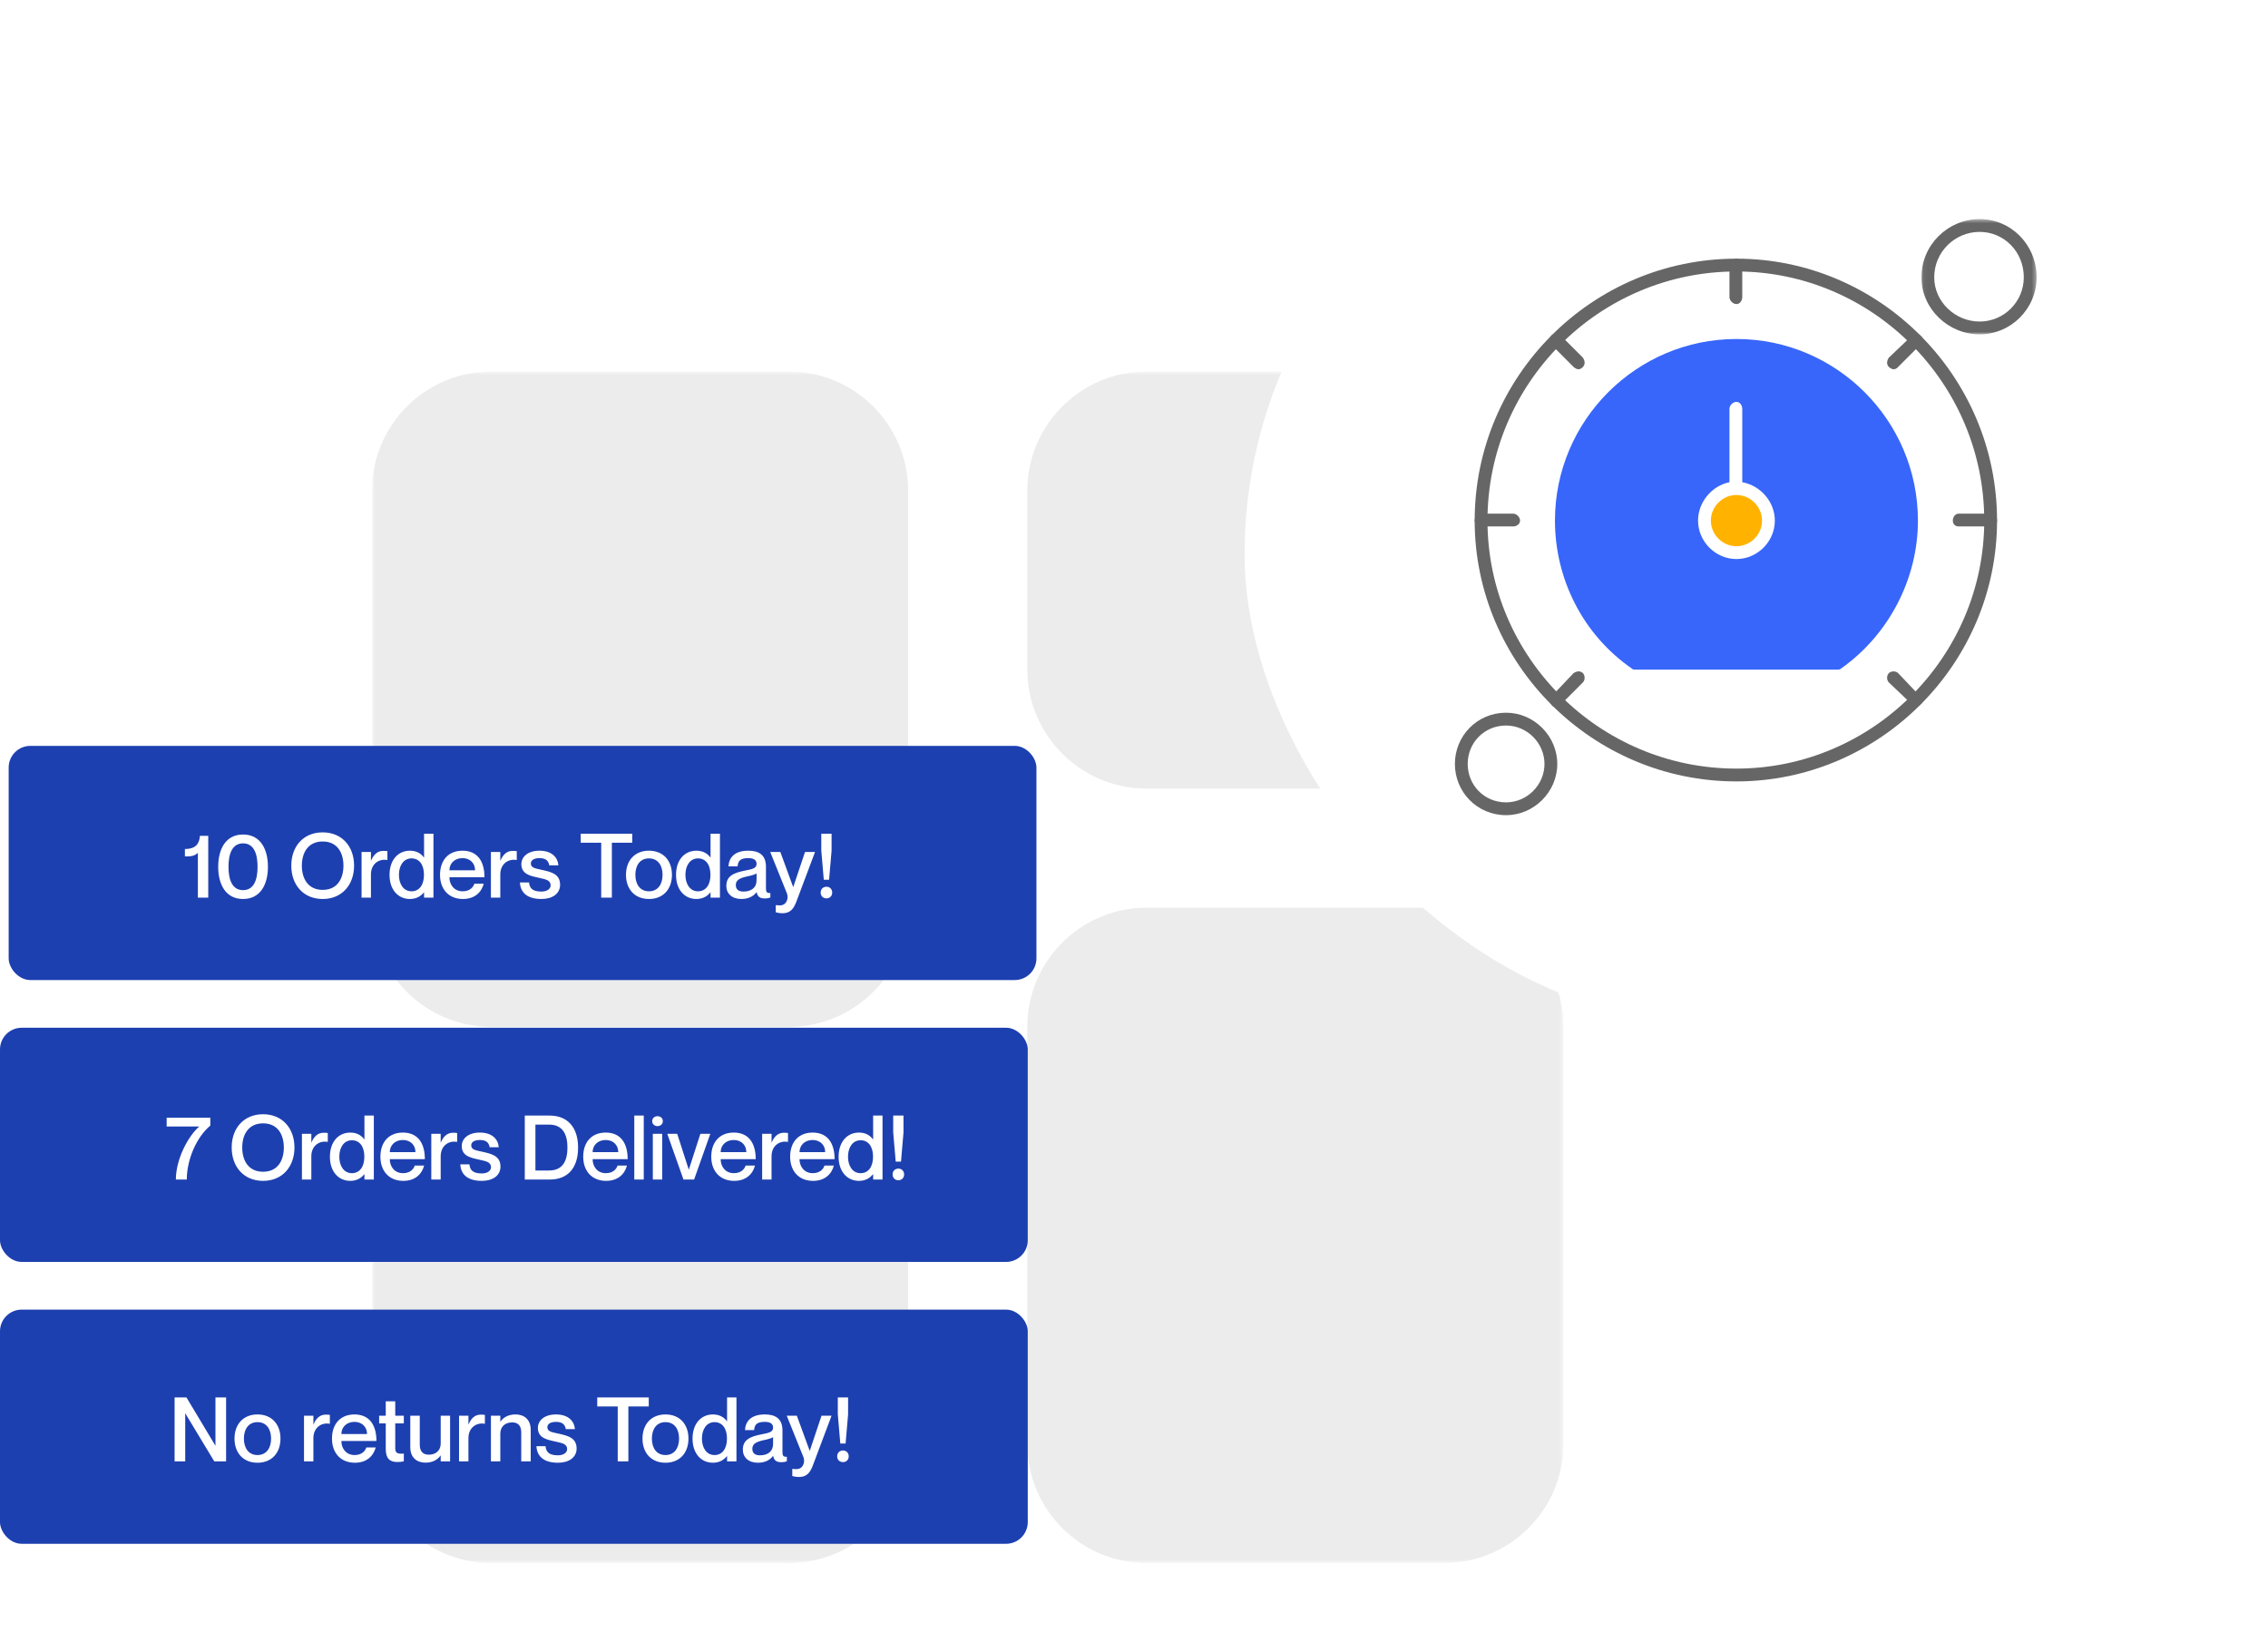 <svg width="523" height="381" viewBox="0 0 523 381" fill="none" xmlns="http://www.w3.org/2000/svg">
<g clip-path="url(#clip0_163_2)">
<g filter="url(#filter0_d_163_2)">
<rect x="64.883" y="65.067" width="312.933" height="312.933" rx="11.596" fill="white"/>
</g>
<mask id="mask0_163_2" style="mask-type:luminance" maskUnits="userSpaceOnUse" x="85" y="85" width="276" height="276">
<path d="M85.784 85.684H360.528V360.429H85.784V85.684Z" fill="white"/>
</mask>
<g mask="url(#mask0_163_2)">
<path d="M181.945 85.684H113.259C98.106 85.684 85.784 98.007 85.784 113.159V209.32C85.784 224.472 98.106 236.795 113.259 236.795H181.945C197.097 236.795 209.419 224.472 209.419 209.32V113.159C209.419 98.007 197.097 85.684 181.945 85.684ZM333.053 85.684H264.367C249.217 85.684 236.894 98.007 236.894 113.159V154.37C236.894 169.523 249.217 181.845 264.367 181.845H333.053C348.206 181.845 360.528 169.523 360.528 154.37V113.159C360.528 98.007 348.206 85.684 333.053 85.684ZM181.945 264.268H113.259C98.106 264.268 85.784 276.59 85.784 291.743V332.954C85.784 348.106 98.106 360.429 113.259 360.429H181.945C197.097 360.429 209.419 348.106 209.419 332.954V291.743C209.419 276.59 197.097 264.268 181.945 264.268ZM333.053 209.32H264.367C249.217 209.32 236.894 221.642 236.894 236.795V332.954C236.894 348.106 249.217 360.429 264.367 360.429H333.053C348.206 360.429 360.528 348.106 360.528 332.954V236.795C360.528 221.642 348.206 209.32 333.053 209.32Z" fill="#EAEAEA" fill-opacity="0.91"/>
</g>
</g>
<rect y="302" width="237" height="54" rx="5" fill="#1D40B0"/>
<rect y="237" width="237" height="54" rx="5" fill="#1D40B0"/>
<rect x="2" y="172" width="237" height="54" rx="5" fill="#1D40B0"/>
<path d="M46.104 192.748C45.96 194.501 45.218 195.78 42.639 195.78V197.492C43.836 197.492 44.784 197.492 45.63 196.667V207H48.023V192.748H46.104ZM56.05 207.309C60.072 207.309 61.784 203.927 61.784 199.884C61.784 195.842 60.072 192.439 56.05 192.439C52.029 192.439 50.317 195.842 50.317 199.884C50.317 203.927 52.029 207.309 56.05 207.309ZM56.05 205.267C53.534 205.267 52.689 202.854 52.689 199.884C52.689 196.914 53.534 194.481 56.05 194.481C58.567 194.481 59.392 196.914 59.392 199.884C59.392 202.854 58.567 205.267 56.05 205.267ZM74.413 207.309C78.847 207.309 81.652 204.051 81.652 199.616C81.652 195.182 78.847 191.944 74.413 191.944C69.958 191.944 67.173 195.182 67.173 199.616C67.173 204.051 69.958 207.309 74.413 207.309ZM74.413 205.206C71.03 205.206 69.607 202.607 69.607 199.616C69.607 196.646 71.03 194.047 74.413 194.047C77.795 194.047 79.198 196.646 79.198 199.616C79.198 202.607 77.795 205.206 74.413 205.206ZM88.387 196.213C87.005 196.213 86.139 197.121 85.582 198.441H85.54V196.461H83.375V207H85.54V201.617C85.54 199.369 87.211 197.966 89.294 198.317H89.335V196.275C89.026 196.234 88.758 196.213 88.387 196.213ZM97.788 192.253V197.739H97.747C97.19 196.935 96.159 196.172 94.53 196.172C91.828 196.172 89.827 198.276 89.827 201.741C89.827 205.206 91.828 207.309 94.53 207.309C96.159 207.309 97.19 206.505 97.747 205.783H97.788V207H99.954V192.253H97.788ZM94.901 205.536C93.004 205.536 91.993 203.803 91.993 201.741C91.993 199.678 93.004 197.946 94.901 197.946C96.675 197.946 97.768 199.389 97.768 201.741C97.768 204.071 96.675 205.536 94.901 205.536ZM106.687 205.536C104.769 205.536 103.635 204.071 103.635 202.297H111.72C111.72 198.544 110.049 196.172 106.646 196.172C103.47 196.172 101.469 198.317 101.469 201.741C101.469 205.041 103.47 207.309 106.749 207.309C109.451 207.309 111.019 205.783 111.555 203.782H109.389C109.204 204.422 108.482 205.536 106.687 205.536ZM106.646 197.884C108.399 197.884 109.554 199.059 109.554 200.689H103.635C103.635 199.059 104.893 197.884 106.646 197.884ZM118.216 196.213C116.835 196.213 115.968 197.121 115.411 198.441H115.37V196.461H113.205V207H115.37V201.617C115.37 199.369 117.041 197.966 119.124 198.317H119.165V196.275C118.856 196.234 118.588 196.213 118.216 196.213ZM125.114 200.627C123.588 200.276 122.413 200.194 122.413 199.121C122.413 198.379 123.114 197.884 124.413 197.884C126.104 197.884 126.517 198.729 126.661 199.554H128.765C128.621 197.719 127.259 196.172 124.393 196.172C121.753 196.172 120.226 197.554 120.226 199.286C120.226 201.679 122.495 202.009 124.166 202.401C125.713 202.772 126.971 202.875 126.971 204.195C126.971 204.855 126.331 205.597 124.826 205.597C122.598 205.597 122.103 204.628 122 203.494H119.896C119.999 205.721 121.464 207.309 124.867 207.309C127.424 207.309 129.157 206.051 129.157 204.03C129.157 201.514 127.053 201.081 125.114 200.627ZM138.639 207H141.093V194.336H145.796V192.253H133.916V194.336H138.639V207ZM149.651 207.309C146.351 207.309 144.351 205.02 144.351 201.741C144.351 198.461 146.351 196.172 149.651 196.172C152.951 196.172 154.952 198.461 154.952 201.741C154.952 205.02 152.951 207.309 149.651 207.309ZM149.651 205.536C151.714 205.536 152.786 203.906 152.786 201.741C152.786 199.554 151.714 197.946 149.651 197.946C147.589 197.946 146.516 199.554 146.516 201.741C146.516 203.906 147.589 205.536 149.651 205.536ZM163.853 192.253V197.739H163.812C163.255 196.935 162.224 196.172 160.594 196.172C157.892 196.172 155.892 198.276 155.892 201.741C155.892 205.206 157.892 207.309 160.594 207.309C162.224 207.309 163.255 206.505 163.812 205.783H163.853V207H166.019V192.253H163.853ZM160.965 205.536C159.068 205.536 158.057 203.803 158.057 201.741C158.057 199.678 159.068 197.946 160.965 197.946C162.739 197.946 163.832 199.389 163.832 201.741C163.832 204.071 162.739 205.536 160.965 205.536ZM174.464 199.224C174.464 200.235 173.474 200.441 171.844 200.751C169.204 201.266 167.492 201.988 167.492 204.298C167.492 206.072 168.812 207.309 170.957 207.309C172.587 207.309 173.783 206.67 174.443 205.742H174.484C174.69 206.773 175.227 207.186 176.382 207.186C176.794 207.186 177.145 207.144 177.64 206.959V205.927C176.794 206.01 176.629 205.618 176.629 204.876V199.864C176.629 197.059 174.897 196.172 172.566 196.172C169.39 196.172 168.09 197.76 167.987 199.781H170.091C170.194 198.42 170.834 197.884 172.566 197.884C174.01 197.884 174.464 198.461 174.464 199.224ZM171.432 205.597C170.256 205.597 169.679 205.061 169.679 204.092C169.679 203.019 170.462 202.504 172.257 202.112C173.267 201.906 174.113 201.658 174.464 201.411V202.999C174.464 204.711 173.226 205.597 171.432 205.597ZM187.947 196.461H185.637L182.935 204.525H182.893L179.944 196.461H177.613L181.429 205.927C181.821 206.917 181.532 207.743 181.14 208.217C180.666 208.794 179.985 208.856 179.078 208.733H178.892V210.383C179.305 210.486 179.82 210.589 180.439 210.589C182.46 210.589 183.141 209.289 183.739 207.66L187.947 196.461ZM189.389 192.253V196.151L189.967 202.875H191.184L191.761 196.151V192.253H189.389ZM190.586 207.165C191.328 207.165 191.906 206.649 191.906 205.824C191.906 205.02 191.328 204.484 190.586 204.484C189.822 204.484 189.245 205.02 189.245 205.824C189.245 206.649 189.822 207.165 190.586 207.165Z" fill="white"/>
<path d="M38.433 257.748V259.769H45.899V259.811C43.362 262.059 40.557 267.297 40.557 272H43.074C43.074 267.462 45.26 262.265 48.498 259.563V257.748H38.433ZM60.664 272.309C65.099 272.309 67.903 269.051 67.903 264.616C67.903 260.182 65.099 256.944 60.664 256.944C56.209 256.944 53.425 260.182 53.425 264.616C53.425 269.051 56.209 272.309 60.664 272.309ZM60.664 270.206C57.282 270.206 55.858 267.607 55.858 264.616C55.858 261.646 57.282 259.047 60.664 259.047C64.047 259.047 65.449 261.646 65.449 264.616C65.449 267.607 64.047 270.206 60.664 270.206ZM74.638 261.213C73.256 261.213 72.39 262.121 71.833 263.441H71.792V261.461H69.626V272H71.792V266.617C71.792 264.369 73.463 262.966 75.546 263.317H75.587V261.275C75.278 261.234 75.01 261.213 74.638 261.213ZM84.04 257.253V262.739H83.999C83.442 261.935 82.411 261.172 80.781 261.172C78.079 261.172 76.079 263.276 76.079 266.741C76.079 270.206 78.079 272.309 80.781 272.309C82.411 272.309 83.442 271.505 83.999 270.783H84.04V272H86.206V257.253H84.04ZM81.153 270.536C79.255 270.536 78.244 268.803 78.244 266.741C78.244 264.678 79.255 262.946 81.153 262.946C82.926 262.946 84.019 264.389 84.019 266.741C84.019 269.071 82.926 270.536 81.153 270.536ZM92.939 270.536C91.021 270.536 89.886 269.071 89.886 267.297H97.971C97.971 263.544 96.301 261.172 92.897 261.172C89.721 261.172 87.721 263.317 87.721 266.741C87.721 270.041 89.721 272.309 93.001 272.309C95.703 272.309 97.27 270.783 97.806 268.782H95.641C95.455 269.422 94.733 270.536 92.939 270.536ZM92.897 262.884C94.651 262.884 95.806 264.059 95.806 265.689H89.886C89.886 264.059 91.144 262.884 92.897 262.884ZM104.468 261.213C103.086 261.213 102.22 262.121 101.663 263.441H101.622V261.461H99.456V272H101.622V266.617C101.622 264.369 103.292 262.966 105.375 263.317H105.417V261.275C105.107 261.234 104.839 261.213 104.468 261.213ZM111.366 265.627C109.84 265.276 108.664 265.194 108.664 264.121C108.664 263.379 109.365 262.884 110.665 262.884C112.356 262.884 112.768 263.729 112.913 264.554H115.016C114.872 262.719 113.511 261.172 110.644 261.172C108.004 261.172 106.478 262.554 106.478 264.286C106.478 266.679 108.746 267.009 110.417 267.401C111.964 267.772 113.222 267.875 113.222 269.195C113.222 269.855 112.583 270.597 111.077 270.597C108.85 270.597 108.355 269.628 108.251 268.494H106.148C106.251 270.721 107.715 272.309 111.118 272.309C113.676 272.309 115.408 271.051 115.408 269.03C115.408 266.514 113.305 266.081 111.366 265.627ZM121.013 272H126.809C130.892 272 133.305 269.381 133.305 264.637C133.305 259.893 130.81 257.253 126.747 257.253H121.013V272ZM123.467 259.336H126.623C129.923 259.336 130.851 261.811 130.851 264.637C130.851 267.462 129.923 269.917 126.623 269.917H123.467V259.336ZM139.708 270.536C137.789 270.536 136.655 269.071 136.655 267.297H144.74C144.74 263.544 143.069 261.172 139.666 261.172C136.49 261.172 134.489 263.317 134.489 266.741C134.489 270.041 136.49 272.309 139.769 272.309C142.471 272.309 144.039 270.783 144.575 268.782H142.409C142.224 269.422 141.502 270.536 139.708 270.536ZM139.666 262.884C141.419 262.884 142.574 264.059 142.574 265.689H136.655C136.655 264.059 137.913 262.884 139.666 262.884ZM146.266 257.253V272H148.452V257.253H146.266ZM151.611 259.687C152.25 259.687 152.849 259.274 152.849 258.532C152.849 257.789 152.25 257.397 151.611 257.397C151.013 257.397 150.394 257.789 150.394 258.532C150.394 259.274 151.013 259.687 151.611 259.687ZM150.539 261.461V272H152.704V261.461H150.539ZM153.875 261.461L157.608 272H160.062L163.795 261.461H161.506L158.845 269.711H158.825L156.164 261.461H153.875ZM169.235 270.536C167.317 270.536 166.183 269.071 166.183 267.297H174.268C174.268 263.544 172.597 261.172 169.194 261.172C166.018 261.172 164.017 263.317 164.017 266.741C164.017 270.041 166.018 272.309 169.297 272.309C171.999 272.309 173.566 270.783 174.103 268.782H171.937C171.751 269.422 171.029 270.536 169.235 270.536ZM169.194 262.884C170.947 262.884 172.102 264.059 172.102 265.689H166.183C166.183 264.059 167.441 262.884 169.194 262.884ZM180.764 261.213C179.382 261.213 178.516 262.121 177.959 263.441H177.918V261.461H175.752V272H177.918V266.617C177.918 264.369 179.589 262.966 181.672 263.317H181.713V261.275C181.404 261.234 181.136 261.213 180.764 261.213ZM187.423 270.536C185.505 270.536 184.37 269.071 184.37 267.297H192.455C192.455 263.544 190.785 261.172 187.382 261.172C184.205 261.172 182.205 263.317 182.205 266.741C182.205 270.041 184.205 272.309 187.485 272.309C190.187 272.309 191.754 270.783 192.29 268.782H190.125C189.939 269.422 189.217 270.536 187.423 270.536ZM187.382 262.884C189.135 262.884 190.29 264.059 190.29 265.689H184.37C184.37 264.059 185.629 262.884 187.382 262.884ZM201.345 257.253V262.739H201.303C200.747 261.935 199.715 261.172 198.086 261.172C195.384 261.172 193.383 263.276 193.383 266.741C193.383 270.206 195.384 272.309 198.086 272.309C199.715 272.309 200.747 271.505 201.303 270.783H201.345V272H203.51V257.253H201.345ZM198.457 270.536C196.56 270.536 195.549 268.803 195.549 266.741C195.549 264.678 196.56 262.946 198.457 262.946C200.231 262.946 201.324 264.389 201.324 266.741C201.324 269.071 200.231 270.536 198.457 270.536ZM205.974 257.253V261.151L206.552 267.875H207.768L208.346 261.151V257.253H205.974ZM207.17 272.165C207.913 272.165 208.49 271.649 208.49 270.824C208.49 270.02 207.913 269.484 207.17 269.484C206.407 269.484 205.83 270.02 205.83 270.824C205.83 271.649 206.407 272.165 207.17 272.165Z" fill="white"/>
<path d="M40.258 337H42.712V325.966H42.754L49.416 337H52.138V322.253H49.684V333.329H49.642L43.001 322.253H40.258V337ZM59.378 337.309C56.078 337.309 54.077 335.02 54.077 331.741C54.077 328.461 56.078 326.172 59.378 326.172C62.678 326.172 64.678 328.461 64.678 331.741C64.678 335.02 62.678 337.309 59.378 337.309ZM59.378 335.536C61.44 335.536 62.513 333.906 62.513 331.741C62.513 329.554 61.44 327.946 59.378 327.946C57.315 327.946 56.243 329.554 56.243 331.741C56.243 333.906 57.315 335.536 59.378 335.536ZM75.115 326.213C73.733 326.213 72.866 327.121 72.309 328.441H72.268V326.461H70.103V337H72.268V331.617C72.268 329.369 73.939 327.966 76.022 328.317H76.063V326.275C75.754 326.234 75.486 326.213 75.115 326.213ZM81.773 335.536C79.855 335.536 78.721 334.071 78.721 332.297H86.806C86.806 328.544 85.135 326.172 81.732 326.172C78.556 326.172 76.555 328.317 76.555 331.741C76.555 335.041 78.556 337.309 81.835 337.309C84.537 337.309 86.104 335.783 86.641 333.782H84.475C84.289 334.422 83.568 335.536 81.773 335.536ZM81.732 327.884C83.485 327.884 84.64 329.059 84.64 330.689H78.721C78.721 329.059 79.979 327.884 81.732 327.884ZM93.122 328.234V326.461H91.142V323.14H88.955V326.461H87.429V328.234H88.955V334.133C88.955 336.361 89.904 337.144 91.637 337.144C92.214 337.144 92.689 337.083 93.122 336.979V335.206C91.719 335.288 91.142 335.144 91.142 333.947V328.234H93.122ZM101.626 326.461V332.875C101.626 334.442 100.553 335.453 98.882 335.453C97.397 335.453 96.799 334.546 96.799 333.122V326.461H94.613V333.741C94.613 336.154 96.16 337.289 98.119 337.289C99.934 337.289 101.027 336.464 101.584 335.639H101.626V337H103.791V326.461H101.626ZM110.866 326.213C109.484 326.213 108.618 327.121 108.061 328.441H108.02V326.461H105.854V337H108.02V331.617C108.02 329.369 109.69 327.966 111.773 328.317H111.815V326.275C111.505 326.234 111.237 326.213 110.866 326.213ZM118.878 326.172C117.063 326.172 115.969 326.997 115.413 327.822H115.371V326.461H113.206V337H115.371V330.586C115.371 329.018 116.444 328.007 118.114 328.007C119.599 328.007 120.198 328.915 120.198 330.338V337H122.384V329.719C122.384 327.306 120.837 326.172 118.878 326.172ZM128.922 330.627C127.396 330.276 126.22 330.194 126.22 329.121C126.22 328.379 126.922 327.884 128.221 327.884C129.912 327.884 130.325 328.729 130.469 329.554H132.573C132.429 327.719 131.067 326.172 128.2 326.172C125.56 326.172 124.034 327.554 124.034 329.286C124.034 331.679 126.303 332.009 127.974 332.401C129.52 332.772 130.779 332.875 130.779 334.195C130.779 334.855 130.139 335.597 128.634 335.597C126.406 335.597 125.911 334.628 125.808 333.494H123.704C123.807 335.721 125.272 337.309 128.675 337.309C131.232 337.309 132.965 336.051 132.965 334.03C132.965 331.514 130.861 331.081 128.922 330.627ZM142.447 337H144.901V324.336H149.604V322.253H137.724V324.336H142.447V337ZM153.459 337.309C150.159 337.309 148.158 335.02 148.158 331.741C148.158 328.461 150.159 326.172 153.459 326.172C156.759 326.172 158.76 328.461 158.76 331.741C158.76 335.02 156.759 337.309 153.459 337.309ZM153.459 335.536C155.522 335.536 156.594 333.906 156.594 331.741C156.594 329.554 155.522 327.946 153.459 327.946C151.397 327.946 150.324 329.554 150.324 331.741C150.324 333.906 151.397 335.536 153.459 335.536ZM167.661 322.253V327.739H167.62C167.063 326.935 166.031 326.172 164.402 326.172C161.7 326.172 159.7 328.276 159.7 331.741C159.7 335.206 161.7 337.309 164.402 337.309C166.031 337.309 167.063 336.505 167.62 335.783H167.661V337H169.826V322.253H167.661ZM164.773 335.536C162.876 335.536 161.865 333.803 161.865 331.741C161.865 329.678 162.876 327.946 164.773 327.946C166.547 327.946 167.64 329.389 167.64 331.741C167.64 334.071 166.547 335.536 164.773 335.536ZM178.271 329.224C178.271 330.235 177.281 330.441 175.652 330.751C173.012 331.266 171.3 331.988 171.3 334.298C171.3 336.072 172.62 337.309 174.765 337.309C176.395 337.309 177.591 336.67 178.251 335.742H178.292C178.498 336.773 179.035 337.186 180.19 337.186C180.602 337.186 180.953 337.144 181.448 336.959V335.927C180.602 336.01 180.437 335.618 180.437 334.876V329.864C180.437 327.059 178.705 326.172 176.374 326.172C173.198 326.172 171.898 327.76 171.795 329.781H173.899C174.002 328.42 174.641 327.884 176.374 327.884C177.818 327.884 178.271 328.461 178.271 329.224ZM175.24 335.597C174.064 335.597 173.486 335.061 173.486 334.092C173.486 333.019 174.27 332.504 176.065 332.112C177.075 331.906 177.921 331.658 178.271 331.411V332.999C178.271 334.711 177.034 335.597 175.24 335.597ZM191.754 326.461H189.444L186.743 334.525H186.701L183.752 326.461H181.421L185.237 335.927C185.629 336.917 185.34 337.743 184.948 338.217C184.474 338.794 183.793 338.856 182.886 338.733H182.7V340.383C183.113 340.486 183.628 340.589 184.247 340.589C186.268 340.589 186.949 339.289 187.547 337.66L191.754 326.461ZM193.197 322.253V326.151L193.775 332.875H194.992L195.569 326.151V322.253H193.197ZM194.393 337.165C195.136 337.165 195.713 336.649 195.713 335.824C195.713 335.02 195.136 334.484 194.393 334.484C193.63 334.484 193.053 335.02 193.053 335.824C193.053 336.649 193.63 337.165 194.393 337.165Z" fill="white"/>
<g filter="url(#filter1_d_163_2)">
<rect x="287" y="10" width="216.473" height="216.473" rx="108.237" fill="white"/>
</g>
<path fill-rule="evenodd" clip-rule="evenodd" d="M423.495 154.42H377.083C376.814 154.42 376.546 154.42 376.278 154.151C365.011 146.366 358.572 133.479 358.572 120.055C358.572 96.967 377.352 78.174 400.423 78.174C423.495 78.174 442.274 96.967 442.274 120.055C442.274 133.479 435.568 146.366 424.568 154.151C424.3 154.42 424.031 154.42 423.495 154.42ZM398.814 111.196V94.282C398.814 93.477 399.618 92.671 400.423 92.671C401.228 92.671 401.765 93.477 401.765 94.282V111.196C406.057 112.001 409.276 115.76 409.276 120.055C409.276 124.888 405.253 128.915 400.423 128.915C395.594 128.915 391.57 124.888 391.57 120.055C391.57 115.76 394.79 112.001 398.814 111.196Z" fill="#3866FA"/>
<path fill-rule="evenodd" clip-rule="evenodd" d="M400.423 180.193C367.157 180.193 340.061 153.078 340.061 120.055C340.061 86.765 367.157 59.649 400.423 59.649C433.421 59.649 460.518 86.765 460.518 120.055C460.518 153.078 433.421 180.193 400.423 180.193ZM400.423 62.603C368.767 62.603 343.012 88.376 343.012 120.055C343.012 151.466 368.767 177.24 400.423 177.24C431.812 177.24 457.566 151.466 457.566 120.055C457.566 88.376 431.812 62.603 400.423 62.603Z" fill="#666666"/>
<path fill-rule="evenodd" clip-rule="evenodd" d="M400.423 70.12C399.618 70.12 398.814 69.315 398.814 68.509V61.261C398.814 60.455 399.618 59.649 400.423 59.649C401.228 59.649 401.765 60.455 401.765 61.261V68.509C401.765 69.315 401.228 70.12 400.423 70.12Z" fill="#666666"/>
<path fill-rule="evenodd" clip-rule="evenodd" d="M436.64 85.154C436.372 85.154 435.836 84.885 435.568 84.617C435.031 84.08 435.031 83.275 435.568 82.469L440.933 77.368C441.47 76.832 442.274 76.832 442.811 77.368C443.616 77.905 443.616 78.979 442.811 79.516L437.714 84.617C437.446 84.885 437.178 85.154 436.64 85.154Z" fill="#666666"/>
<path fill-rule="evenodd" clip-rule="evenodd" d="M358.84 163.011C358.572 163.011 358.035 163.011 357.767 162.474C357.23 161.937 357.23 161.132 357.767 160.595L362.865 155.225C363.669 154.688 364.474 154.688 365.011 155.225C365.547 155.762 365.547 156.836 365.011 157.373L359.913 162.474C359.645 162.742 359.108 163.011 358.84 163.011Z" fill="#666666"/>
<path fill-rule="evenodd" clip-rule="evenodd" d="M459.176 121.398H451.664C450.859 121.398 450.323 120.861 450.323 120.055C450.323 119.25 450.859 118.445 451.664 118.445H459.176C459.981 118.445 460.517 119.25 460.517 120.055C460.517 120.861 459.981 121.398 459.176 121.398Z" fill="#666666"/>
<path fill-rule="evenodd" clip-rule="evenodd" d="M348.914 121.398H341.67C340.866 121.398 340.061 120.861 340.061 120.055C340.061 119.25 340.866 118.445 341.67 118.445H348.914C349.719 118.445 350.524 119.25 350.524 120.055C350.524 120.861 349.719 121.398 348.914 121.398Z" fill="#666666"/>
<path fill-rule="evenodd" clip-rule="evenodd" d="M442.006 163.011C441.47 163.011 441.202 163.011 440.933 162.474L435.568 157.373C435.031 156.836 435.031 155.762 435.568 155.225C436.104 154.688 437.178 154.688 437.714 155.225L442.811 160.595C443.616 161.132 443.616 161.937 442.811 162.474C442.543 162.742 442.274 163.011 442.006 163.011Z" fill="#666666"/>
<path fill-rule="evenodd" clip-rule="evenodd" d="M363.937 85.154C363.669 85.154 363.133 84.885 362.865 84.617L357.767 79.516C357.23 78.979 357.23 77.905 357.767 77.368C358.304 76.832 359.377 76.832 359.913 77.368L365.011 82.469C365.547 83.275 365.547 84.08 365.011 84.617C364.743 84.885 364.474 85.154 363.937 85.154Z" fill="#666666"/>
<path fill-rule="evenodd" clip-rule="evenodd" d="M347.304 187.978C340.597 187.978 335.5 182.609 335.5 176.166C335.5 169.722 340.597 164.353 347.304 164.353C353.743 164.353 359.108 169.722 359.108 176.166C359.108 182.609 353.743 187.978 347.304 187.978ZM347.304 167.306C342.207 167.306 338.451 171.334 338.451 176.166C338.451 180.998 342.207 185.026 347.304 185.026C352.133 185.026 356.158 180.998 356.158 176.166C356.158 171.334 352.133 167.306 347.304 167.306Z" fill="#666666"/>
<mask id="mask1_163_2" style="mask-type:luminance" maskUnits="userSpaceOnUse" x="443" y="50" width="27" height="28">
<path d="M443.056 50.5H469.639V77.185H443.056V50.5Z" fill="white"/>
</mask>
<g mask="url(#mask1_163_2)">
<path fill-rule="evenodd" clip-rule="evenodd" d="M456.494 77.1C449.249 77.1 443.079 71.193 443.079 63.945C443.079 56.428 449.249 50.522 456.494 50.522C463.737 50.522 469.639 56.428 469.639 63.945C469.639 71.193 463.737 77.1 456.494 77.1ZM456.494 53.474C450.859 53.474 446.031 58.039 446.031 63.945C446.031 69.583 450.859 74.147 456.494 74.147C462.127 74.147 466.688 69.583 466.688 63.945C466.688 58.039 462.127 53.474 456.494 53.474Z" fill="#666666"/>
</g>
<path fill-rule="evenodd" clip-rule="evenodd" d="M406.325 120.055C406.325 116.833 403.643 114.149 400.423 114.149C397.204 114.149 394.521 116.833 394.521 120.055C394.521 123.277 397.204 125.962 400.423 125.962C403.643 125.962 406.325 123.277 406.325 120.055Z" fill="#FFB300"/>
<defs>
<filter id="filter0_d_163_2" x="45.557" y="55.404" width="351.586" height="351.586" filterUnits="userSpaceOnUse" color-interpolation-filters="sRGB">
<feFlood flood-opacity="0" result="BackgroundImageFix"/>
<feColorMatrix in="SourceAlpha" type="matrix" values="0 0 0 0 0 0 0 0 0 0 0 0 0 0 0 0 0 0 127 0" result="hardAlpha"/>
<feOffset dy="9.663"/>
<feGaussianBlur stdDeviation="9.663"/>
<feComposite in2="hardAlpha" operator="out"/>
<feColorMatrix type="matrix" values="0 0 0 0 0 0 0 0 0 0 0 0 0 0 0 0 0 0 0.21 0"/>
<feBlend mode="normal" in2="BackgroundImageFix" result="effect1_dropShadow_163_2"/>
<feBlend mode="normal" in="SourceGraphic" in2="effect1_dropShadow_163_2" result="shape"/>
</filter>
<filter id="filter1_d_163_2" x="267.674" y="0.337" width="255.126" height="255.126" filterUnits="userSpaceOnUse" color-interpolation-filters="sRGB">
<feFlood flood-opacity="0" result="BackgroundImageFix"/>
<feColorMatrix in="SourceAlpha" type="matrix" values="0 0 0 0 0 0 0 0 0 0 0 0 0 0 0 0 0 0 127 0" result="hardAlpha"/>
<feOffset dy="9.663"/>
<feGaussianBlur stdDeviation="9.663"/>
<feComposite in2="hardAlpha" operator="out"/>
<feColorMatrix type="matrix" values="0 0 0 0 0 0 0 0 0 0 0 0 0 0 0 0 0 0 0.19 0"/>
<feBlend mode="normal" in2="BackgroundImageFix" result="effect1_dropShadow_163_2"/>
<feBlend mode="normal" in="SourceGraphic" in2="effect1_dropShadow_163_2" result="shape"/>
</filter>
<clipPath id="clip0_163_2">
<rect width="316" height="316" fill="white" transform="translate(62 65)"/>
</clipPath>
</defs>
</svg>

